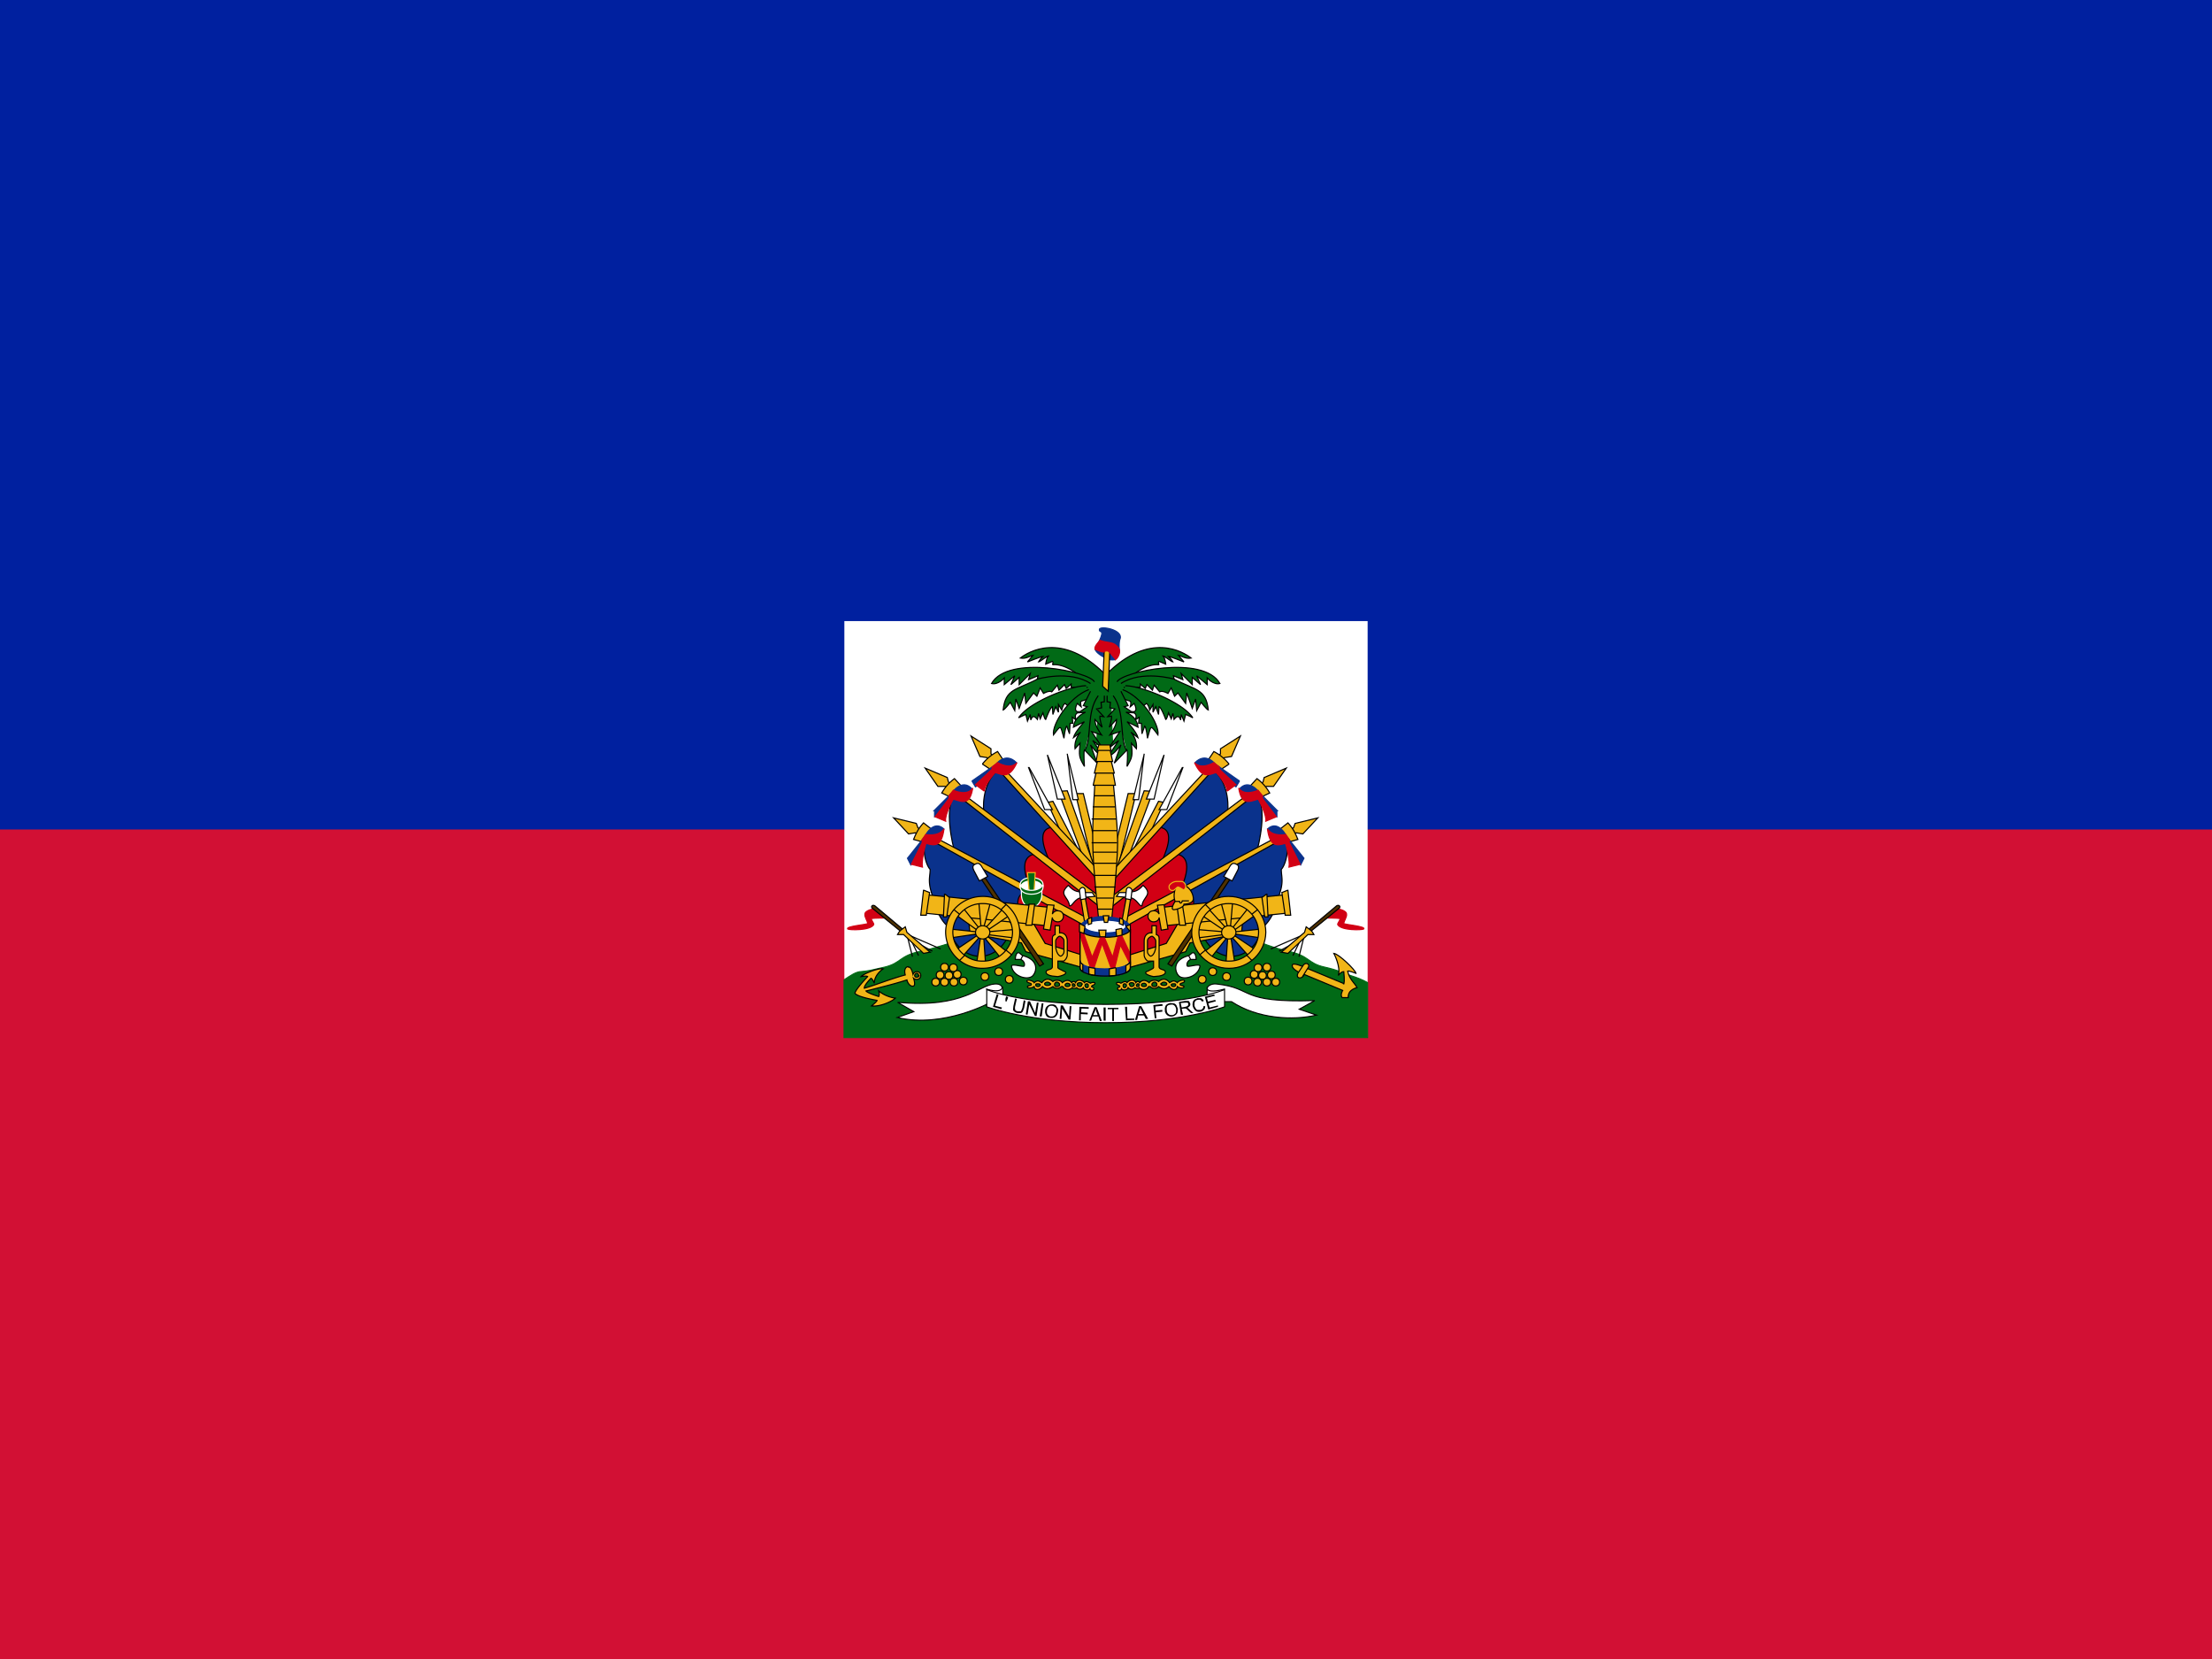<svg viewBox="0 0 640 480" xmlns="http://www.w3.org/2000/svg" xmlns:serif="http://www.serif.com/" fill-rule="evenodd"
     clip-rule="evenodd">
    <path fill="#d21034" fill-rule="nonzero" d="M0 0h640v480H0z"/>
    <path fill="#00209f" fill-rule="nonzero" d="M0 0h640v240H0z"/>
    <path fill="#fff" fill-rule="nonzero" d="M244.3 179.7h151.4v120.5H244.3z"/>
    <path d="M350.5 266.8l-31 1-30.7.3s-15.8 5.8-22.3 7.1c-6.4 1.3-5.6 3.4-10.5 4.6-4 .9-4.5 1.1-6.8 1.3-1.5 0-3.2 1.2-5 2.4v16.7h151.5v-15.9c-1.6-.9-3.2-1.5-4.8-2-2.2-.8-3.7-1.6-7.7-2.5-5-1.1-4.2-3.3-10.6-4.6-6.5-1.3-22.1-8.4-22.1-8.4z"
          fill="#016a16" fill-rule="nonzero" stroke="#016a16" stroke-width=".3"/>
    <g fill-rule="nonzero" stroke-width=".32">
        <path d="M311.2 229.6h2.24l4.16 17.12-.96 5.44-5.44-22.4v-.16z" fill="#f1b517" stroke="#000"/>
        <path d="M308.8 218.08l1.6 13.28h1.6l-3.2-13.12v-.16z" fill="#fff" stroke="#000"/>
        <path d="M313.12 247.36l-6.88-18.4 2.56-.16 8 22.4-3.68-3.84z" fill="#f1b517" stroke="#000"/>
        <path d="M303.04 218.4l2.88 12.8h2.24l-5.12-12.8z" fill="#fff" stroke="#000"/>
        <path d="M307.04 240.96l-4-8.8 1.6-.32 7.52 14.4-5.12-5.28z" fill="#f1b517" stroke="#000"/>
        <path d="M297.6 222.08l4.64 12.16h2.24l-6.72-12.16h-.16z" fill="#fff" stroke="#000"/>
        <path d="M307.68 242.24l-18.4-20c-5.76 4.48-4.64 12.8-4.64 12.8l20.8 16.32 2.08-9.12h.16z" fill="#0a328c"
              stroke="#000"/>
        <path d="M318.24 253.12l-13.6-13.76c-5.76.32-1.28 8.8-.96 9.92l14.4 12.32v-8.48h.16z" fill="#d20014"
              stroke="#000"/>
        <path d="M316.96 250.88l-28-30.08-1.12.8 29.76 32.96-.64-3.68zm-29.6-32l-.64-.8v-1.44l-5.76-3.68 2.56 5.92 2.08.32.48.64 1.28-.96z"
              fill="#f1b517" stroke="#000"/>
        <path d="M284.32 220.96a13.446 13.446 0 0 1 4.32-3.52l1.6 2.4-3.52 2.88-2.4-1.6v-.16z" fill="#f1b517"
              stroke="#000"/>
        <path d="M281.28 226.08l.96 1.6c.64-.16 6.4-5.6 6.4-5.6h4.32l1.12-1.44c-3.2-3.2-5.92.48-5.92.48l-6.88 4.8v.16z"
              fill="#0a328c" stroke="#0a328c"/>
        <path d="M284.8 228.8c0-1.6 2.88-5.12 3.2-5.28 2.08.64 4 1.92 6.24-2.88-1.92 2.24-5.6 0-5.6 0l-1.6 1.28v.64l-4.8 4.48 2.4 1.76h.16z"
              fill="#d20014" stroke="#d20014"/>
        <path d="M299.68 247.52l-23.04-18.24c-4 4-.64 16.32-.64 16.32l22.4 12.16 1.12-10.24h.16z" fill="#0a328c"
              stroke="#000"/>
        <path d="M318.72 262.4l-19.04-15.36c-6.4.96-1.28 10.4-.96 11.52l20 10.88v-7.2.16z" fill="#d20014"
              stroke="#000"/>
        <path d="M317.92 259.2l-40.96-30.72-.8.96 42.88 33.6-1.12-3.84zm-42.88-32.32l-.64-.64-.32-1.28-6.4-2.72 3.68 5.28h2.08l.64.64.96-1.28z"
              fill="#f1b517" stroke="#000"/>
        <path d="M272.48 229.44a13.132 13.132 0 0 1 3.68-4.16l1.92 2.08-2.88 3.36-2.72-1.28z" fill="#f1b517"
              stroke="#000"/>
        <path d="M270.4 234.56v1.76c.64-.32 5.92-5.92 5.92-5.92l4-.8.96-1.28c-2.88-3.36-5.92 1.12-5.92 1.12l-5.12 5.12h.16z"
              fill="#0a328c" stroke="#0a328c"/>
        <path d="M273.6 237.6c-.32-1.6 1.92-6.08 2.24-6.4 2.56.8 4.8 1.92 5.6-3.2-1.6 2.56-5.6.64-5.6.64l-1.28 1.6v.8l-4 5.28 3.04 1.28z"
              fill="#d20014" stroke="#d20014"/>
        <path d="M297.92 258.72a4422.006 4422.006 0 0 1-29.6-16.8c-2.08 3.68-.16 8.8.8 9.6 0 2.4-.96 3.68 1.12 8.8.64 3.2 2.08 6.24 4.32 8 2.56 10.24 13.12 11.04 17.12 2.56l6.4-12.16h-.16z"
              fill="#0a328c" stroke="#000"/>
        <path d="M317.28 269.6l-20-11.68c-6.4.8 0 12.8.48 13.92l19.52 6.88v-9.12z" fill="#d20014" stroke="#000"/>
        <path d="M313.92 265.28l-45.28-24-.8.96 48 26.72-1.92-3.68zM266.4 240l-.8-.48-.48-1.28-6.56-1.6 4.32 4.64 1.92-.32.96.48.64-1.44z"
              fill="#f1b517" stroke="#000"/>
        <path d="M264.32 242.88c.64-1.6 1.28-3.04 2.88-4.8l2.24 1.76-2.24 3.84-2.88-.8z" fill="#f1b517" stroke="#000"/>
        <path d="M262.56 248.32l.96 1.92 4.8-7.36 4-1.44.8-1.6c-3.2-2.88-5.6 2.24-5.6 2.24l-4.96 6.24z" fill="#0a328c"
              stroke="#0a328c"/>
        <path d="M266.88 250.88c-.32-1.6.8-6.72 1.12-6.88 2.4.8 4.48.96 5.12-4.16-1.6 2.4-5.28 1.6-5.28 1.6l-1.12 1.6.16.64-3.2 6.4 3.2.8z"
              fill="#d20014" stroke="#d20014"/>
        <g serif:id="a">
            <path d="M328.64 229.6h-2.24l-4.16 17.12.96 5.44 5.44-22.4v-.16z" fill="#f1b517" stroke="#000"/>
            <path d="M331.04 218.08l-1.6 13.28h-1.6l3.2-13.12v-.16z" fill="#fff" stroke="#000"/>
            <path d="M326.72 247.36l6.88-18.4-2.56-.16-8 22.4 3.68-3.84z" fill="#f1b517" stroke="#000"/>
            <path d="M336.8 218.4l-2.88 12.8h-2.24l5.12-12.8z" fill="#fff" stroke="#000"/>
            <path d="M332.8 240.96l4-8.8-1.6-.32-7.52 14.4 5.12-5.28z" fill="#f1b517" stroke="#000"/>
            <path d="M342.24 222.08l-4.64 12.16h-2.24l6.72-12.16h.16z" fill="#fff" stroke="#000"/>
            <path d="M332.16 242.24l18.4-20c5.76 4.48 4.64 12.8 4.64 12.8l-20.8 16.32-2.08-9.12h-.16z" fill="#0a328c"
                  stroke="#000"/>
            <path d="M321.6 253.12l13.6-13.76c5.76.32 1.28 8.8.96 9.92l-14.4 12.32v-8.48h-.16z" fill="#d20014"
                  stroke="#000"/>
            <path d="M322.88 250.88l28-30.08 1.12.8-29.76 32.96.64-3.68zm29.6-32l.64-.8v-1.44l5.76-3.68-2.56 5.92-2.08.32-.48.64-1.28-.96z"
                  fill="#f1b517" stroke="#000"/>
            <path d="M355.52 220.96a13.446 13.446 0 0 0-4.32-3.52l-1.6 2.4 3.52 2.88 2.4-1.6v-.16z" fill="#f1b517"
                  stroke="#000"/>
            <path d="M358.56 226.08l-.96 1.6c-.64-.16-6.4-5.6-6.4-5.6h-4.32l-1.12-1.44c3.2-3.2 5.92.48 5.92.48l6.88 4.8v.16z"
                  fill="#0a328c" stroke="#0a328c"/>
            <path d="M355.04 228.8c0-1.6-2.88-5.12-3.2-5.28-2.08.64-4 1.92-6.24-2.88 1.92 2.24 5.6 0 5.6 0l1.6 1.28v.64l4.8 4.48-2.4 1.76h-.16z"
                  fill="#d20014" stroke="#d20014"/>
            <path d="M340.16 247.52l23.04-18.24c4 4 .64 16.32.64 16.32l-22.4 12.16-1.12-10.24h-.16z" fill="#0a328c"
                  stroke="#000"/>
            <path d="M321.12 262.4l19.04-15.36c6.4.96 1.28 10.4.96 11.52l-20 10.88v-7.2.16z" fill="#d20014"
                  stroke="#000"/>
            <path d="M321.92 259.2l40.96-30.72.8.96-42.88 33.6 1.12-3.84zm42.88-32.32l.64-.64.32-1.28 6.4-2.72-3.68 5.28h-2.08l-.64.64-.96-1.28z"
                  fill="#f1b517" stroke="#000"/>
            <path d="M367.36 229.44a13.132 13.132 0 0 0-3.68-4.16l-1.92 2.08 2.88 3.36 2.72-1.28z" fill="#f1b517"
                  stroke="#000"/>
            <path d="M369.44 234.56v1.76c-.64-.32-5.92-5.92-5.92-5.92l-4-.8-.96-1.28c2.88-3.36 5.92 1.12 5.92 1.12l5.12 5.12h-.16z"
                  fill="#0a328c" stroke="#0a328c"/>
            <path d="M366.24 237.6c.32-1.6-1.92-6.08-2.24-6.4-2.56.8-4.8 1.92-5.6-3.2 1.6 2.56 5.6.64 5.6.64l1.28 1.6v.8l4 5.28-3.04 1.28z"
                  fill="#d20014" stroke="#d20014"/>
            <path d="M341.92 258.72a4422.006 4422.006 0 0 0 29.6-16.8c2.08 3.68.16 8.8-.8 9.6 0 2.4.96 3.68-1.12 8.8-.64 3.2-2.08 6.24-4.32 8-2.56 10.24-13.12 11.04-17.12 2.56l-6.4-12.16h.16z"
                  fill="#0a328c" stroke="#000"/>
            <path d="M322.56 269.6l20-11.68c6.4.8 0 12.8-.48 13.92l-19.52 6.88v-9.12z" fill="#d20014" stroke="#000"/>
            <path d="M325.92 265.28l45.28-24 .8.96-48 26.72 1.92-3.68zM373.44 240l.8-.48.48-1.28 6.56-1.6-4.32 4.64-1.92-.32-.96.48-.64-1.44z"
                  fill="#f1b517" stroke="#000"/>
            <path d="M375.52 242.88c-.64-1.6-1.28-3.04-2.88-4.8l-2.24 1.76 2.24 3.84 2.88-.8z" fill="#f1b517"
                  stroke="#000"/>
            <path d="M377.28 248.32l-.96 1.92-4.8-7.36-4-1.44-.8-1.6c3.2-2.88 5.6 2.24 5.6 2.24l4.96 6.24z"
                  fill="#0a328c" stroke="#0a328c"/>
            <path d="M372.96 250.88c.32-1.6-.8-6.72-1.12-6.88-2.4.8-4.48.96-5.12-4.16 1.6 2.4 5.28 1.6 5.28 1.6l1.12 1.6-.16.64 3.2 6.4-3.2.8z"
                  fill="#d20014" stroke="#d20014"/>
        </g>
    </g>
    <g fill-rule="nonzero" stroke-width=".32">
        <path d="M318.08 200.96l-.8 14.4h4.64l-.64-14.4 4.8-.48-.48-5.76-12 .48v5.12l4.48.64z" fill="#016a16"
              stroke="#016a16"/>
        <g fill="#016a16" stroke="#000">
            <path d="M319.68 195.04c-12.48-12.48-22.24-6.4-24.48-4.64 1.6.32 2.88-.64 3.68-.8l-1.6 1.92s4-1.6 4.48-1.6c-.64.48-1.28 1.6-1.28 1.6.32 0 2.56-1.76 2.88-1.76-.64.64-.8 2.4-.8 2.4l1.92-.8c.48.32-.16.96.16.96 3.2-.32 7.52 2.72 8 3.68"/>
            <path d="M316.64 197.28c-1.28-2.88-24.96-8-29.76.48 1.92.48 3.68-1.6 3.68-1.6v1.92l3.04-2.56-1.12 2.56 2.4-2.08v2.08l3.2-3.2-.48 1.76 2.72-1.12-.32 1.6"/>
            <path d="M315.52 197.76c-6.08-4-15.36-1.28-15.36-1.28-6.08 3.2-9.28 2.72-9.92 8.96.48-.16 2.08-2.24 2.08-2.24l1.28 2.4.32-3.36.96 2.72 1.6-4.48.32 3.04 2.24-3.04.96.96.96-2.4.96 1.6s1.6-.96 2.4-.48l1.6-1.92.48 1.44 1.6-1.6.48 1.12 1.44-1.28v.96h4.8"/>
            <path d="M314.24 198.4c-4.32 0-16.48 4.64-19.52 9.28a21.26 21.26 0 0 1 2.08-.96l.48 1.92.8-1.92.16 1.6c.48-1.28.96-1.28 1.92-.16l.32-1.76.48 1.6.8-1.76s.48 1.92.8 1.92c0 0 1.28-3.52 1.92-3.68l.16 2.24.8-2.24.8 1.6v-2.24l.96 1.6s.32-1.6.96-1.92l1.28 1.12 5.44-4"/>
            <path d="M315.04 199.52c-5.6 2.08-10.72 9.92-10.24 13.12 2.4-3.2 1.92-2.72 3.04.96 0 0 .32-3.2.8-3.52l.8 2.24.16-3.04h.8l-.16-1.76 1.12.8c-.32-1.12-.48-1.44.64-2.4 0 0-1.6.16-.32-2.4l1.12.96s-.32-1.12 0-1.6l4.16-1.28"/>
            <path d="M315.52 200l-2.08 4.16 1.12.32-2.56 1.76 2.08-.16s-3.2 1.12-3.52 4.32l3.2-1.6s-2.72 2.88-3.2 4.64l2.08-1.6s-1.92 1.92-1.6 4.8l1.44-1.6c-.32 3.68-.32 4 1.28 6.72 0 0-.32-4.16 0-4.8l3.68 3.84-1.92-5.28s2.24 3.2 3.52 3.04l-2.88-4.32 2.88 2.24-3.2-4.8 2.88.96s-2.08-2.72-1.92-4.48l2.08 2.24s-.8-2.4-.64-3.2l1.12.16-2.08-2.24 1.44-.32-.16-1.6.96-.16v-1.76m-1.76 0c-3.52 4.8-1.76 12-3.84 15.84"/>
        </g>
        <g serif:id="b" fill="#016a16" stroke="#000">
            <path d="M320.16 195.04c12.48-12.48 22.24-6.4 24.48-4.64-1.6.32-2.88-.64-3.68-.8l1.6 1.92s-4-1.6-4.48-1.6c.64.48 1.28 1.6 1.28 1.6-.32 0-2.56-1.76-2.88-1.76.64.64.8 2.4.8 2.4l-1.92-.8c-.48.32.16.96-.16.96-3.2-.32-7.52 2.72-8 3.68"/>
            <path d="M323.2 197.28c1.28-2.88 24.96-8 29.76.48-1.92.48-3.68-1.6-3.68-1.6v1.92l-3.04-2.56 1.12 2.56-2.4-2.08v2.08l-3.2-3.2.48 1.76-2.72-1.12.32 1.6"/>
            <path d="M324.32 197.76c6.08-4 15.36-1.28 15.36-1.28 6.08 3.2 9.28 2.72 9.92 8.96-.48-.16-2.08-2.24-2.08-2.24l-1.28 2.4-.32-3.36-.96 2.72-1.6-4.48-.32 3.04-2.24-3.04-.96.96-.96-2.4-.96 1.6s-1.6-.96-2.4-.48l-1.6-1.92-.48 1.44-1.6-1.6-.48 1.12-1.44-1.28v.96h-4.8"/>
            <path d="M325.6 198.4c4.32 0 16.48 4.64 19.52 9.28a21.26 21.26 0 0 0-2.08-.96l-.48 1.92-.8-1.92-.16 1.6c-.48-1.28-.96-1.28-1.92-.16l-.32-1.76-.48 1.6-.8-1.76s-.48 1.92-.8 1.92c0 0-1.28-3.52-1.92-3.68l-.16 2.24-.8-2.24-.8 1.6v-2.24l-.96 1.6s-.32-1.6-.96-1.92l-1.28 1.12-5.44-4"/>
            <path d="M324.8 199.52c5.6 2.08 10.72 9.92 10.24 13.12-2.4-3.2-1.92-2.72-3.04.96 0 0-.32-3.2-.8-3.52l-.8 2.24-.16-3.04h-.8l.16-1.76-1.12.8c.32-1.12.48-1.44-.64-2.4 0 0 1.6.16.32-2.4l-1.12.96s.32-1.12 0-1.6l-4.16-1.28"/>
            <path d="M324.32 200l2.08 4.16-1.12.32 2.56 1.76-2.08-.16s3.2 1.12 3.52 4.32l-3.2-1.6s2.72 2.88 3.2 4.64l-2.08-1.6s1.92 1.92 1.6 4.8l-1.44-1.6c.32 3.68.32 4-1.28 6.72 0 0 .32-4.16 0-4.8l-3.68 3.84 1.92-5.28s-2.24 3.2-3.52 3.04l2.88-4.32-2.88 2.24 3.2-4.8-2.88.96s2.08-2.72 1.92-4.48l-2.08 2.24s.8-2.4.64-3.2l-1.12.16 2.08-2.24-1.44-.32.16-1.6-.96-.16v-1.76m1.76 0c3.52 4.8 1.76 12 3.84 15.84"/>
        </g>
        <path d="M321.6 266.4s1.76-16 1.76-22.72c0-5.44-1.28-17.28-1.28-17.28h-5.28s-.8 11.84-.64 17.28c0 6.72 1.76 22.72 1.76 22.72h3.68z"
              fill="#f1b517" stroke="#000"/>
        <path d="M316.32 227.2h6.4l-.8-4.32h-4.64l-.96 4.16v.16z" fill="#f1b517" stroke="#000"/>
        <path d="M316.8 223.68h5.6l-1.12-4.32h-3.52l-1.12 4.32h.16z" fill="#f1b517" stroke="#000"/>
        <path d="M317.12 220.32h4.8l-.96-4.32h-3.04l-.8 4.32z" fill="#f1b517" stroke="#000"/>
        <path d="M321.12 215.52h-3.2l-.48 1.6h4l-.32-1.6zm.64 47.52h-4.16m4.48-3.2h-4.8m5.44-3.2h-6.08m6.4-3.36h-6.4m6.4-3.52h-6.56m6.72-3.2h-7.04m7.04-2.72h-7.36m7.36-3.52h-7.36m7.2-3.36h-7.2m6.88-3.52h-6.56m6.24-3.2h-5.92"
              fill="#f1b517" stroke="#000"/>
        <path d="M320 190.4c-1.28-.48-3.68-2.08-3.04-3.04l1.12-1.92c1.6-3.52 0-2.24 0-3.2-.32-1.28 6.08-.32 6.08 2.08 0 .8-.48.32-.32 4.16l-1.28 2.4c-.919.12-1.854.01-2.72-.32l.16-.16z"
              fill="#0a328c" stroke="#0a328c"/>
        <path d="M320.64 200l-1.6-1.44.48-11.36 1.6.48-.48 12.16v.16z" fill="#f1b517" stroke="#000"/>
        <path d="M322.72 190.88c.96-.64 1.6-2.4.96-3.36-1.6-2.08-2.72-1.28-5.44-2.24-.48.64-1.6 1.6-1.44 2.56 3.68 1.6 2.24.32 3.52.48.64 0 .96.8 2.4 2.4v.16z"
              fill="#d20014" stroke="#d20014"/>
    </g>
    <path d="M301.6 256.48c-.32-.8-1.6-1.44-3.2-1.44s-2.72.64-3.2 1.44a1.284 1.284 0 0 1 0-.64c0-1.12 1.44-1.92 3.2-1.92 1.92 0 3.36.8 3.36 1.92.054.21.054.43 0 .64h-.16zm-.16 2.4c0 1.92-1.44 3.68-3.04 3.68s-2.88-1.6-2.88-3.84v-1.92h5.92v2.08z"
          fill="#016a16" fill-rule="nonzero" stroke="#fff" stroke-width=".32" stroke-linecap="round"/>
    <ellipse cx="298.4" cy="256.16" rx="2.88" ry="1.44" fill="#fff"/>
    <path d="M297.76 257.6l-.48-5.12h2.24l-.32 5.28h-1.44v-.16z" fill="#016a16" fill-rule="nonzero" stroke="#f1b517"
          stroke-width=".32"/>
    <path serif:id="c"
          d="M301.6 256.16c-.32.8-1.6 1.44-3.2 1.44s-2.72-.64-3.2-1.44c-.054.21-.054.43 0 .64 0 1.12 1.44 1.92 3.2 1.92 1.92 0 3.36-.8 3.36-1.92.054-.21.054-.43 0-.64h-.16z"
          fill="#016a16" fill-rule="nonzero" stroke="#fff" stroke-width=".32" stroke-linecap="round"/>
    <g stroke-width=".32">
        <path d="M313.6 276.48l-11.2-3.52-4.96-8.48-17.44-.8.64 6.4 14.88 2.72 1.28 2.56 17.12 4.8-.32-3.68z"
              fill="#f1b517" fill-rule="nonzero" stroke="#000"/>
        <path d="M301.92 278.88L284 252.48l-.8.8 17.6 26.24 1.12-.64z" fill="#503200" fill-rule="nonzero"
              stroke="#000"/>
        <path d="M285.76 253.6l-1.92-3.2c-.48-.64-.96-.8-1.76-.32-.8.32-.64 1.12-.32 1.76l1.6 3.04 2.4-1.28z"
              fill="#fff" fill-rule="nonzero" stroke="#000"/>
        <path d="M304 262.56l-36-3.68-.96 5.28 35.84 3.68 1.12-5.28z" fill="#f1b517" fill-rule="nonzero" stroke="#000"/>
        <path d="M267.2 257.6l-.8 7.2h1.6l.96-6.56-1.6-.64h-.16zm6.08 1.12l-.32 6.56h.96l.8-5.6-1.28-.96h-.16zm24.48 2.88l-.96 6.08h1.76l.8-6.08h-1.6zm5.28.16l-1.12 7.04 1.92.32.64-3.68c0 .8.8 1.28 1.6 1.28.96 0 1.6-.8 1.6-1.6 0-.96-.64-1.6-1.6-1.6a1.605 1.605 0 0 0-1.6.96l.48-2.56-1.92-.16zm-12.8 1.12l-5.12 5.6.64.64 6.4-4.32-2.08-1.92h.16zM278.4 276.8l4.96-5.6-.48-.64-6.4 4.32 1.92 1.92zm12.96-1.44l-5.92-4.64-.64.48 4.8 6.08 1.76-1.92zm-14.88-10.72l6.24 4.48.64-.48-4.8-6.08-2.08 2.08zm6.72-3.68l.64 7.36h.8l1.92-7.2-3.36-.16zm1.92 17.6l-.48-7.2h-.96l-1.12 7.36h2.56v-.16zm8.16-9.6l-7.68.64v.8l7.68.96v-2.56.16zm-18.24 2.4l7.52-1.12v-.64l-7.68-.8v2.56h.16z"
              fill="#f1b517" fill-rule="nonzero" stroke="#000"/>
        <ellipse cx="284.32" cy="269.76" rx="2.08" ry="1.92" fill="#f1b517" stroke="#000"/>
        <path d="M295.04 269.76c0 5.6-4.8 10.4-10.72 10.4l-.161.001c-5.733 0-10.473-4.669-10.559-10.401 0-5.76 4.8-10.4 10.72-10.4l.161-.001c5.733 0 10.473 4.669 10.559 10.401zm-2.08 0c-.086 4.591-3.886 8.322-8.479 8.322l-.161-.002a8.536 8.536 0 0 1-.16.002c-4.652 0-8.48-3.829-8.48-8.48v-.002c.172-4.591 4.046-8.25 8.64-8.16l.161-.002c4.593 0 8.393 3.731 8.479 8.322z"
              fill="#f1b517" stroke="#000" stroke-linecap="round"/>
        <path d="M277.6 264.48l-1.6-1.28m13.6 0l1.6-1.6m1.6 14.72l-1.76-1.44m-13.44 3.04l1.6-1.6m34.72-16.96l1.76 9.6-1.44.64-1.6-10.08h1.28v-.16z"
              fill="#f1b517" fill-rule="nonzero" stroke="#000"/>
        <path d="M312.96 258.24c-.8-.48-1.92.16-3.84-2.08-3.04 2.72 0 3.2.32 5.92.8.32 1.44-2.24 3.68-2.4l3.68-.32-.8-1.12h-3.2.16z"
              fill="#fff" fill-rule="nonzero" stroke="#000"/>
        <path d="M314.24 260l-.32-2.72c-.48-1.12-1.6-.16-1.6.32l.32 2.72 1.6-.32z" fill="#fff" fill-rule="nonzero"
              stroke="#000"/>
        <path d="M305.28 267.84v2.56c-.96.32-.8.96-.8 1.92v7.52c-.16.64-1.12.64-1.6.96-.48.48-.32 1.28 1.6 1.6l1.6.16c2.4-.48 2.88-1.28 1.6-1.6-.48-.32-1.44-.64-1.6-.96v-1.92h1.6c.32 0 1.12-.96 1.12-1.76v-4c0-2.24-1.6-2.56-2.24-2.4v-2.08h-1.28zm2.56 4.32c0-.64-.96-1.28-1.28-1.28-.32 0-1.12.8-1.12 1.44v1.6c0 .64.48 2.56 1.44 2.72.32 0 .96-.64.96-1.28v-3.2z"
              fill="#f1b517" stroke="#000"/>
        <path d="M294.88 275.68c-1.12-.32-1.12 1.92-1.12 1.92h1.6c.8.32 1.28 1.28.96 1.92-.48.32-3.52-.8-3.68 0 .48 3.04 4.64 4.16 6.08 2.88 1.44-1.44 1.76-4.8-2.88-5.92l-.96-.8zm.96.96l-.48.96"
              fill="#fff" fill-rule="nonzero" stroke="#000"/>
        <path d="M264 276.8l-1.6-6.4m3.36 6.08l-2.4-4.96m6.4 3.68l-5.28-2.88m7.68 2.24l-9.92-4.32" fill="#f1b517"
              fill-rule="nonzero" stroke="#000"/>
        <path d="M256.32 265.6s-3.52 0-4.16.16c-.32.16.8 1.44.64 1.76-.96 1.76-7.04 1.6-7.52 1.28-.8-.8 5.6-1.28 5.76-1.6 0-.64-.96-1.92-.8-2.72 0-1.12 2.72-1.6 2.72-1.6l3.36 2.72z"
              fill="#d20014" fill-rule="nonzero" stroke="#d20014"/>
        <path d="M261.12 268.8l-8-6.72s-.48-.32-.8 0c-.32.32 0 .64 0 .64l8.64 7.04.16-.8v-.16z" fill="#503200"
              fill-rule="nonzero" stroke="#000"/>
        <path d="M269.12 275.52l-6.72-5.76-.48-1.6-1.28.96c-.48.32-.96 1.28-.96 1.28h1.76l5.76 5.44 1.76-.32h.16z"
              fill="#f1b517" fill-rule="nonzero" stroke="#000"/>
        <circle cx="292" cy="283.36" r="1.12" fill="#f1b517" stroke="#000"/>
        <circle cx="288.96" cy="281.12" r="1.12" fill="#f1b517" stroke="#000"/>
        <circle cx="284.96" cy="282.56" r="1.12" fill="#f1b517" stroke="#000"/>
        <circle cx="278.72" cy="283.84" r="1.12" fill="#f1b517" stroke="#000"/>
        <circle cx="276" cy="284.16" r="1.12" fill="#f1b517" stroke="#000"/>
        <circle cx="273.28" cy="284.16" r="1.12" fill="#f1b517" stroke="#000"/>
        <circle cx="270.72" cy="284.16" r="1.12" fill="#f1b517" stroke="#000"/>
        <circle cx="272" cy="282.08" r="1.12" fill="#f1b517" stroke="#000"/>
        <circle cx="274.56" cy="282.24" r="1.12" fill="#f1b517" stroke="#000"/>
        <circle cx="276.96" cy="281.92" r="1.12" fill="#f1b517" stroke="#000"/>
        <circle cx="275.84" cy="280" r="1.12" fill="#f1b517" stroke="#000"/>
        <circle cx="273.28" cy="279.84" r="1.12" fill="#f1b517" stroke="#000"/>
        <path d="M298.4 284.8c0-.48-1.28-.32-1.28-.96 0-.64 1.92 0 2.08.48 1.12-.96 1.6-.32 2.24 0 .96-1.28 2.08-1.28 3.2-.32.64-.64 2.24-.48 2.72.32 1.12-.96 2.08-.8 2.72 0 .32-.48.8-.48 1.12 0 .48-1.12 1.92-.8 2.56 0 .48-.64 1.12-.16 1.76.16.48-.32 1.28-.32 1.28 0 0 .64-.96.48-.96.96 0 .32.64 0 .64.64 0 .48-.96.64-1.12 0-.48.64-1.76.32-1.92-.32a1.282 1.282 0 0 1-1.92 0c-.48.32-1.12.32-1.28 0-.8.8-2.24.64-2.72-.32h-.48a1.602 1.602 0 0 1-2.4 0c-1.44.96-2.24.64-3.04 0-.8 1.12-2.24 1.12-2.4 0-.64.48-1.92.64-1.92 0 0-.32 1.12-.16 1.12-.64zm2.56.16c0 .32-.32.48-.64.48s-.64-.16-.64-.48c0-.32.16-.32.64-.32s.64.16.64.32zm3.04-.32c0 .32-.48.48-.96.48s-.8-.16-.8-.48c0-.16.32-.48.8-.48.48 0 .8.32.8.48h.16zm5.6.32c0 .32-.32.48-.8.48-.48 0-.64-.16-.64-.48 0-.16.32-.48.64-.48s.8.16.8.48zm-3.04 0c0 .32-.32.48-.8.48-.48 0-.64-.16-.64-.64 0-.32.32-.64.64-.64s.8.32.8.64v.16zm6.4 0c0 .16-.16.48-.48.48-.48 0-.8-.32-.8-.64s.32-.48.8-.48c.32 0 .64.16.64.48l-.16.16zm-1.92 0c0 .32 0 .48-.32.48s-.48-.16-.48-.48c0-.32.16-.32.48-.32l.32.32zm3.84.16c0 .32 0 .64-.48.64-.16 0-.48-.32-.48-.64s.32-.48.48-.48c.32 0 .48.16.48.48z"
              fill="#f1b517" stroke="#000"/>
    </g>
    <g serif:id="d" stroke-width=".32">
        <path d="M326.24 276.48l11.2-3.52 4.96-8.48 17.44-.8-.64 6.4-14.88 2.72-1.28 2.56-17.12 4.8.32-3.68z"
              fill="#f1b517" fill-rule="nonzero" stroke="#000"/>
        <path d="M337.92 278.88l17.92-26.4.8.8-17.6 26.24-1.12-.64z" fill="#503200" fill-rule="nonzero" stroke="#000"/>
        <path d="M354.08 253.6l1.92-3.2c.48-.64.96-.8 1.76-.32.8.32.64 1.12.32 1.76l-1.6 3.04-2.4-1.28z" fill="#fff"
              fill-rule="nonzero" stroke="#000"/>
        <path d="M335.84 262.56l36-3.68.96 5.28-35.84 3.68-1.12-5.28z" fill="#f1b517" fill-rule="nonzero"
              stroke="#000"/>
        <path d="M372.64 257.6l.8 7.2h-1.6l-.96-6.56 1.6-.64h.16zm-6.08 1.12l.32 6.56h-.96l-.8-5.6 1.28-.96h.16zm-24.48 2.88l.96 6.08h-1.76l-.8-6.08h1.6zm-5.28.16l1.12 7.04-1.92.32-.64-3.68c0 .8-.8 1.28-1.6 1.28-.96 0-1.6-.8-1.6-1.6 0-.96.64-1.6 1.6-1.6a1.605 1.605 0 0 1 1.6.96l-.48-2.56 1.92-.16zm12.8 1.12l5.12 5.6-.64.64-6.4-4.32 2.08-1.92h-.16zm11.84 13.92l-4.96-5.6.48-.64 6.4 4.32-1.92 1.92zm-12.96-1.44l5.92-4.64.64.48-4.8 6.08-1.76-1.92zm14.88-10.72l-6.24 4.48-.64-.48 4.8-6.08 2.08 2.08zm-6.72-3.68l-.64 7.36h-.8l-1.92-7.2 3.36-.16zm-1.92 17.6l.48-7.2h.96l1.12 7.36h-2.56v-.16zm-8.16-9.6l7.68.64v.8l-7.68.96v-2.56.16zm18.24 2.4l-7.52-1.12v-.64l7.68-.8v2.56h-.16z"
              fill="#f1b517" fill-rule="nonzero" stroke="#000"/>
        <ellipse cx="355.52" cy="269.76" rx="2.08" ry="1.92" fill="#f1b517" stroke="#000"/>
        <path d="M344.8 269.76c0 5.6 4.8 10.4 10.72 10.4l.161.001c5.733 0 10.473-4.669 10.559-10.401 0-5.76-4.8-10.4-10.72-10.4l-.161-.001c-5.733 0-10.473 4.669-10.559 10.401zm2.08 0c.086 4.591 3.886 8.322 8.479 8.322l.161-.002.16.002c4.652 0 8.48-3.829 8.48-8.48v-.002c-.172-4.591-4.046-8.25-8.64-8.16l-.161-.002c-4.593 0-8.393 3.731-8.479 8.322z"
              fill="#f1b517" stroke="#000" stroke-linecap="round"/>
        <path d="M362.24 264.48l1.6-1.28m-13.6 0l-1.6-1.6m-1.6 14.72l1.76-1.44m13.44 3.04l-1.6-1.6m-34.72-16.96l-1.76 9.6 1.44.64 1.6-10.08h-1.28v-.16z"
              fill="#f1b517" fill-rule="nonzero" stroke="#000"/>
        <path d="M326.88 258.24c.8-.48 1.92.16 3.84-2.08 3.04 2.72 0 3.2-.32 5.92-.8.32-1.44-2.24-3.68-2.4l-3.68-.32.8-1.12h3.2-.16z"
              fill="#fff" fill-rule="nonzero" stroke="#000"/>
        <path d="M325.6 260l.32-2.72c.48-1.12 1.6-.16 1.6.32l-.32 2.72-1.6-.32z" fill="#fff" fill-rule="nonzero"
              stroke="#000"/>
        <path d="M334.56 267.84v2.56c.96.32.8.96.8 1.92v7.52c.16.64 1.12.64 1.6.96.48.48.32 1.28-1.6 1.6l-1.6.16c-2.4-.48-2.88-1.28-1.6-1.6.48-.32 1.44-.64 1.6-.96v-1.92h-1.6c-.32 0-1.12-.96-1.12-1.76v-4c0-2.24 1.6-2.56 2.24-2.4v-2.08h1.28zm-2.56 4.32c0-.64.96-1.28 1.28-1.28.32 0 1.12.8 1.12 1.44v1.6c0 .64-.48 2.56-1.44 2.72-.32 0-.96-.64-.96-1.28v-3.2z"
              fill="#f1b517" stroke="#000"/>
        <path d="M344.96 275.68c1.12-.32 1.12 1.92 1.12 1.92h-1.6c-.8.32-1.28 1.28-.96 1.92.48.32 3.52-.8 3.68 0-.48 3.04-4.64 4.16-6.08 2.88-1.44-1.44-1.76-4.8 2.88-5.92l.96-.8zm-.96.96l.48.96"
              fill="#fff" fill-rule="nonzero" stroke="#000"/>
        <path d="M375.84 276.8l1.6-6.4m-3.36 6.08l2.4-4.96m-6.4 3.68l5.28-2.88m-7.68 2.24l9.92-4.32" fill="#f1b517"
              fill-rule="nonzero" stroke="#000"/>
        <path d="M383.52 265.6s3.52 0 4.16.16c.32.16-.8 1.44-.64 1.76.96 1.76 7.04 1.6 7.52 1.28.8-.8-5.6-1.28-5.76-1.6 0-.64.96-1.92.8-2.72 0-1.12-2.72-1.6-2.72-1.6l-3.36 2.72z"
              fill="#d20014" fill-rule="nonzero" stroke="#d20014"/>
        <path d="M378.72 268.8l8-6.72s.48-.32.8 0c.32.32 0 .64 0 .64l-8.64 7.04-.16-.8v-.16z" fill="#503200"
              fill-rule="nonzero" stroke="#000"/>
        <path d="M370.72 275.52l6.72-5.76.48-1.6 1.28.96c.48.32.96 1.28.96 1.28h-1.76l-5.76 5.44-1.76-.32h-.16z"
              fill="#f1b517" fill-rule="nonzero" stroke="#000"/>
        <circle cx="347.84" cy="283.36" r="1.12" fill="#f1b517" stroke="#000"/>
        <circle cx="350.88" cy="281.12" r="1.12" fill="#f1b517" stroke="#000"/>
        <circle cx="354.88" cy="282.56" r="1.12" fill="#f1b517" stroke="#000"/>
        <circle cx="361.12" cy="283.84" r="1.12" fill="#f1b517" stroke="#000"/>
        <circle cx="363.84" cy="284.16" r="1.12" fill="#f1b517" stroke="#000"/>
        <circle cx="366.56" cy="284.16" r="1.12" fill="#f1b517" stroke="#000"/>
        <circle cx="369.12" cy="284.16" r="1.12" fill="#f1b517" stroke="#000"/>
        <circle cx="367.84" cy="282.08" r="1.12" fill="#f1b517" stroke="#000"/>
        <circle cx="365.28" cy="282.24" r="1.12" fill="#f1b517" stroke="#000"/>
        <circle cx="362.88" cy="281.92" r="1.12" fill="#f1b517" stroke="#000"/>
        <circle cx="364" cy="280" r="1.12" fill="#f1b517" stroke="#000"/>
        <circle cx="366.56" cy="279.84" r="1.12" fill="#f1b517" stroke="#000"/>
        <path d="M341.44 284.8c0-.48 1.28-.32 1.28-.96 0-.64-1.92 0-2.08.48-1.12-.96-1.6-.32-2.24 0-.96-1.28-2.08-1.28-3.2-.32-.64-.64-2.24-.48-2.72.32-1.12-.96-2.08-.8-2.72 0-.32-.48-.8-.48-1.12 0-.48-1.12-1.92-.8-2.56 0-.48-.64-1.12-.16-1.76.16-.48-.32-1.28-.32-1.28 0 0 .64.96.48.96.96 0 .32-.64 0-.64.64 0 .48.96.64 1.12 0 .48.64 1.76.32 1.92-.32a1.282 1.282 0 0 0 1.92 0c.48.32 1.12.32 1.28 0 .8.8 2.24.64 2.72-.32h.48a1.602 1.602 0 0 0 2.4 0c1.44.96 2.24.64 3.04 0 .8 1.12 2.24 1.12 2.4 0 .64.48 1.92.64 1.92 0 0-.32-1.12-.16-1.12-.64zm-2.56.16c0 .32.32.48.64.48s.64-.16.64-.48c0-.32-.16-.32-.64-.32s-.64.16-.64.32zm-3.04-.32c0 .32.48.48.96.48s.8-.16.8-.48c0-.16-.32-.48-.8-.48-.48 0-.8.32-.8.48h-.16zm-5.6.32c0 .32.32.48.8.48.48 0 .64-.16.64-.48 0-.16-.32-.48-.64-.48s-.8.16-.8.48zm3.04 0c0 .32.32.48.8.48.48 0 .64-.16.64-.64 0-.32-.32-.64-.64-.64s-.8.32-.8.64v.16zm-6.4 0c0 .16.16.48.48.48.48 0 .8-.32.8-.64s-.32-.48-.8-.48c-.32 0-.64.16-.64.48l.16.16zm1.92 0c0 .32 0 .48.32.48s.48-.16.48-.48c0-.32-.16-.32-.48-.32l-.32.32zm-3.84.16c0 .32 0 .64.48.64.16 0 .48-.32.48-.64s-.32-.48-.48-.48c-.32 0-.48.16-.48.48z"
              fill="#f1b517" stroke="#000"/>
    </g>
    <path d="M319.68 265.12c-4 0-7.2 1.6-7.2 3.36 0 .32 0 .64.32.96.8.96 3.68 1.6 7.04 1.6 3.2 0 5.76-.48 6.72-1.44.32-.32.48-.64.48-1.12 0-1.76-3.2-3.2-7.36-3.2v-.16z"
          fill="#0a328c" fill-rule="nonzero" stroke="#0a328c" stroke-width=".32"/>
    <path d="M327.04 268.8V280c0 1.44-3.2 2.4-7.2 2.4s-7.36-.96-7.36-2.4v-11.2c0 1.28 3.2 2.4 7.2 2.4 4.16 0 7.36-1.12 7.36-2.4z"
          fill="#f1b517" fill-rule="nonzero" stroke="#000" stroke-width=".32"/>
    <path d="M312.48 268.8v1.6l3.52 11.2 2.88-8.64 3.2 8.8 2.08-8.32 2.88 5.6V276l-2.56-5.44a13.01 13.01 0 0 1-.96.32l-1.6 6.08-2.4-5.76c-.373.009-.747.009-1.12 0l-2.4 5.76-2.56-7.04c-.64-.32-.96-.8-.96-1.12z"
          fill="#d20014" fill-rule="nonzero" stroke="#d20014" stroke-width=".32"/>
    <path d="M327.04 277.92V280c0 1.44-3.2 2.4-7.2 2.4s-7.36-.96-7.36-2.4v-2.08c0 1.44 3.2 2.4 7.2 2.4 4.16 0 7.36-.96 7.36-2.4z"
          fill="#0a328c" fill-rule="nonzero" stroke="#0a328c" stroke-width=".32"/>
    <path d="M322.72 280l-1.76.32v2.08l1.92-.16v-2.08l-.16-.16zm-7.68-.16v2.08l1.76.32v-2.08a14.365 14.365 0 0 1-1.76-.32zm-2.56-1.92V280c0 .48.32.8.8 1.12v-2.08c-.48-.32-.8-.64-.8-1.12zm14.56.32c0 .32-.64.8-1.28 1.12v2.08c.8-.32 1.28-.8 1.28-1.44v-1.76z"
          fill="#f1b517" fill-rule="nonzero" stroke="#000" stroke-width=".32"/>
    <path d="M327.04 268.8V280c0 1.44-3.2 2.4-7.2 2.4s-7.36-.96-7.36-2.4v-11.2" fill="none" stroke="#000"
          stroke-width=".32"/>
    <path d="M325.44 268c0 .8-2.56 1.6-5.6 1.6-3.2 0-5.76-.8-5.76-1.6s2.56-1.44 5.6-1.44c3.2 0 5.76.64 5.76 1.6V268z"
          fill="#fff" fill-rule="nonzero" stroke="#fff" stroke-width=".32"/>
    <path d="M317.92 269.12l.32 1.92h1.6l.16-1.92h-2.08zm6.56-.48l-1.6.32.16 1.92 1.6-.32v-1.76l-.16-.16zm-8.64-3.2l-1.12.48.16 1.6.96-.32v-1.76zm3.84-.48h-.48l.32 1.92h.96l.32-1.92a16.087 16.087 0 0 0-1.12 0zm4.32.64l-.16 1.6 1.12.48v-1.6c-.31-.18-.63-.34-.96-.48zm-10.4 4.48l.32-2.08-1.6-.8v2.4l1.28.48zm13.44-.48v-2.08l-1.28.48 1.28 1.6zm14.88-13.6c1.28 0 3.2 1.6 3.36 4 0 1.6-2.72 1.6-2.72 1.6 0 .8-1.6 1.44-2.88 1.6-1.28 0 .32-2.4.32-2.4-.8-2.08.32-4.32.32-4.32l1.6-.48z"
          fill="#f1b517" fill-rule="nonzero" stroke="#000" stroke-width=".32"/>
    <path d="M340 260.8h1.28s0 .48.32.48.48-.64.48-.64H344" fill="#f1b517" fill-rule="nonzero" stroke="#000"
          stroke-width=".32"/>
    <path d="M342.56 257.44c1.12-.8.16-2.4-.64-2.4h-1.6c-.96 0-2.24.96-2.08 1.6 0 .8.64 1.12 1.28.96.32 0 .96-.96 1.28-.96.48 0 1.6.96 1.76.8z"
          fill="#d20014" fill-rule="nonzero" stroke="#f1b517" stroke-width=".32"/>
    <path d="M262.72 279.68c-.96.16-1.12 1.28-.8 2.4-4.16 1.12-8 2.72-11.84 3.84-.16-.8 1.92-2.88 1.92-2.88.48.16.96 1.44.96 1.44 0-2.56 2.56-4.16 2.56-4.16-1.6-.32-5.92 1.6-6.4 2.24 0 0 1.6-.32 1.92 0 0 0-3.52 3.68-3.68 4.8.64 1.12 6.4 2.08 6.4 2.08 0 .32-1.6 1.6-1.6 1.6 2.4.32 5.92-1.28 6.88-2.24 0 0-2.72-.32-4.8-2.08 0 0 .32 1.12 0 1.6 0 0-3.2-.96-3.68-1.6 0 0 8-1.92 11.84-3.2.16.8.96 2.08 1.92 1.76.48-.16.32-1.28 0-2.24.262.234.61.35.96.32.64 0 1.12-.48 1.12-1.12 0-.64-.48-1.12-1.12-1.12a1.282 1.282 0 0 0-1.12.8c-.16-.8-.64-2.24-1.28-2.08l-.16-.16zm3.2 2.56c0 .32-.32.48-.64.48a.483.483 0 0 1-.641-.452l.001-.028c0-.32.32-.64.64-.64s.48.32.48.64h.16z"
          fill="#f1b517" stroke="#000" stroke-width=".32"/>
    <path d="M388.8 284.64c.32-.64 0-3.52 0-3.52-.8 0-1.6 1.12-1.6 1.12.8-2.56-1.28-6.4-1.28-6.4 1.44.16 6.24 4.8 6.4 5.76 0 0-2.08-.8-2.4-.64.48 2.4 2.08 3.52 2.72 4.8 0 0-2.72.48-2.56 2.88h-1.76c-.64-.8.16-2.08.16-2.08l-12.32-5.12c-.8-.32-2.56-1.28-2.24-2.24.16-.8 3.2.48 3.84.8l11.2 4.64h-.16z"
          fill="#f1b517" fill-rule="nonzero" stroke="#000" stroke-width=".32"/>
    <path d="M376.96 282.4l1.6-2.56c.48-.8-.64-1.6-1.44-.64l-1.6 2.4c-.64 1.44.8 1.76 1.6.8h-.16z" fill="#f1b517"
          fill-rule="nonzero" stroke="#000" stroke-width=".32"/>
    <g fill="#fff" fill-rule="nonzero" stroke="#000" stroke-width=".3">
        <path d="M290.2 288.6l-.1-3-3.5.3-.2 3.1 3.8-.4z"/>
        <path d="M264.4 292.7l-4.7-2.7c19.4 1.8 23.4-5 28.1-5.3 3-.3 3.3 3.2-2.3 1.5l1.5 3.6s-13.8 7.8-27.4 4.6l4.8-1.7zm84.8-4.1l.1-3 4.3.2.2 3.1-4.6-.3z"/>
        <path d="M375.9 292l4.5-2.5c-22.4.7-17.3-3.6-28.4-4.8-3-.4-5 3.4 2.2 1.5l-1.4 3.6h3.5c7.6 5 17.8 5.5 24.6 3.9l-5-1.7z"/>
        <path d="M285.5 286.3v5s12.3 4.6 34.4 4.6c22.2 0 34.4-4.6 34.4-4.6v-5s-9.3 4.3-34.4 4.3c-25 0-34.4-4.3-34.4-4.3z"/>
    </g>
    <path d="M287.3 291.3l1.1-3.7.5.2-1 3.2 2 .5-.2.5-2.4-.7zm3.6-1.6v-.7l.2-.7.6.2-.2.6-.3.7-.3-.1zm5.3-.3l.5.2-.4 2.1-.4 1c-.127.176-.3.314-.5.4h-1a1.999 1.999 0 0 1-.9-.4 1 1 0 0 1-.4-.6l.1-1 .5-2.2.5.1-.5 2.2a2.11 2.11 0 0 0 0 .8.696.696 0 0 0 .2.4l.5.2h1l.4-1 .4-2.2zm.6 4l.6-3.7h.6l1.5 3.4.5-3h.5l-.6 3.9-.5-.1-1.6-3.3-.5 3-.5-.1v-.1zm4 .7l.6-3.8h.5l-.5 3.8h-.6zm1.6-1.7c0-.6.3-1.1.7-1.4.4-.304.9-.447 1.4-.4.4 0 .7.1 1 .3l.5.8c.2.3.2.7.1 1a2.19 2.19 0 0 1-.3 1 1.699 1.699 0 0 1-.8.7 2.003 2.003 0 0 1-1 .1 2.001 2.001 0 0 1-1-.3 1.701 1.701 0 0 1-.5-.8 2.099 2.099 0 0 1-.1-1zm.5 0c0 .5 0 1 .3 1.2.2.3.5.5.9.5s.7 0 1-.3c.3-.2.4-.6.5-1a1.906 1.906 0 0 0 0-1 1.205 1.205 0 0 0-.5-.5 1.298 1.298 0 0 0-.7-.3c-.3 0-.7 0-1 .3-.2.2-.4.6-.5 1.2v-.1zm3.7 2.3l.3-3.8h.6l1.8 3.2.2-3h.5l-.3 3.9h-.5l-1.9-3.2-.2 3h-.5v-.1zm5.6.4l.1-3.8 2.7.1v.5l-2.1-.1-.1 1.1 1.9.1v.5l-2-.1v1.8h-.5v-.1zm3 .1l1.5-3.8h.6l1.5 4h-.6l-.4-1.3h-1.7l-.4 1.2h-.6l.1-.1zm1-1.5h1.4l-.4-1a9.9 9.9 0 0 1-.2-.9l-.2.8-.5 1.1h-.1zm3.1 1.6v-3.8h.6v3.8h-.6zm2.5 0V292h-1.3v-.4h3.1v.4h-1.3v3.4h-.5v-.1zm4 0l-.3-4h.6l.1 3.4h2v.4l-2.5.1.1.1zm2.6-.2l1.2-4h.6l2 3.7h-.7l-.5-1h-1.7l-.3 1.3h-.6zm1-1.7h1.4l-.5-1-.4-.9a4.781 4.781 0 0 1-.1.8l-.4 1.1zm4.7 1.2l-.4-3.8 2.6-.3.1.5-2.1.2v1.2l2-.2v.5l-1.9.2.2 1.7h-.5zm3-2.1c-.2-.7 0-1.2.2-1.6.3-.4.8-.6 1.3-.7l1 .1c.4.1.6.3.8.6l.4 1-.1 1a1.6 1.6 0 0 1-.6.8 1.999 1.999 0 0 1-.9.4 2.003 2.003 0 0 1-1-.1 1.693 1.693 0 0 1-.8-.6 2.1 2.1 0 0 1-.4-1l.1.1zm.5-.1c0 .4.2.8.5 1 .3.3.6.3 1 .3s.7-.2 1-.5c.2-.3.2-.7.2-1.2a2.005 2.005 0 0 0-.3-.8 1.302 1.302 0 0 0-.6-.5 1.406 1.406 0 0 0-.7 0c-.4 0-.7.1-1 .4-.1.3-.2.7-.1 1.3zm4.1 1.3l-.6-3.8 1.7-.3h.8c.2 0 .4 0 .5.2l.3.6c0 .3 0 .5-.2.7-.1.2-.4.4-.7.5.103.022.204.055.3.1l.5.5 1 .9h-.7l-.7-.6a7.37 7.37 0 0 0-.5-.5 1.19 1.19 0 0 0-.3-.2.797.797 0 0 0-.3 0h-.3l-.6.1.4 1.7h-.6v.1zm.2-2.2l1-.2c.211-.029.414-.096.6-.2a.601.601 0 0 0 .3-.6.602.602 0 0 0-.2-.4h-.7l-1.3.1.3 1.3zm6.3-.4h.5c0 .4-.1.8-.3 1-.3.3-.6.5-1 .6a1.993 1.993 0 0 1-1 0 1.6 1.6 0 0 1-.8-.6 2.597 2.597 0 0 1-.5-1 2.193 2.193 0 0 1 0-1c0-.4.3-.7.5-.9l.9-.4h1c.4.2.6.4.8.8l-.5.2a1.205 1.205 0 0 0-.5-.5 1.103 1.103 0 0 0-.7 0c-.3 0-.5.1-.7.3-.18.19-.287.438-.3.7v.7c.08.29.216.562.4.8.1.2.3.4.6.4h.7c.226-.035.436-.14.6-.3.2-.2.3-.5.3-.8zm1.4 1l-1-3.7 2.7-.7.2.4-2.3.6.3 1.1 2.1-.5.2.4-2.2.6.4 1.2 2.4-.6v.4l-2.8.8z"
          fill-rule="nonzero"/>
</svg>